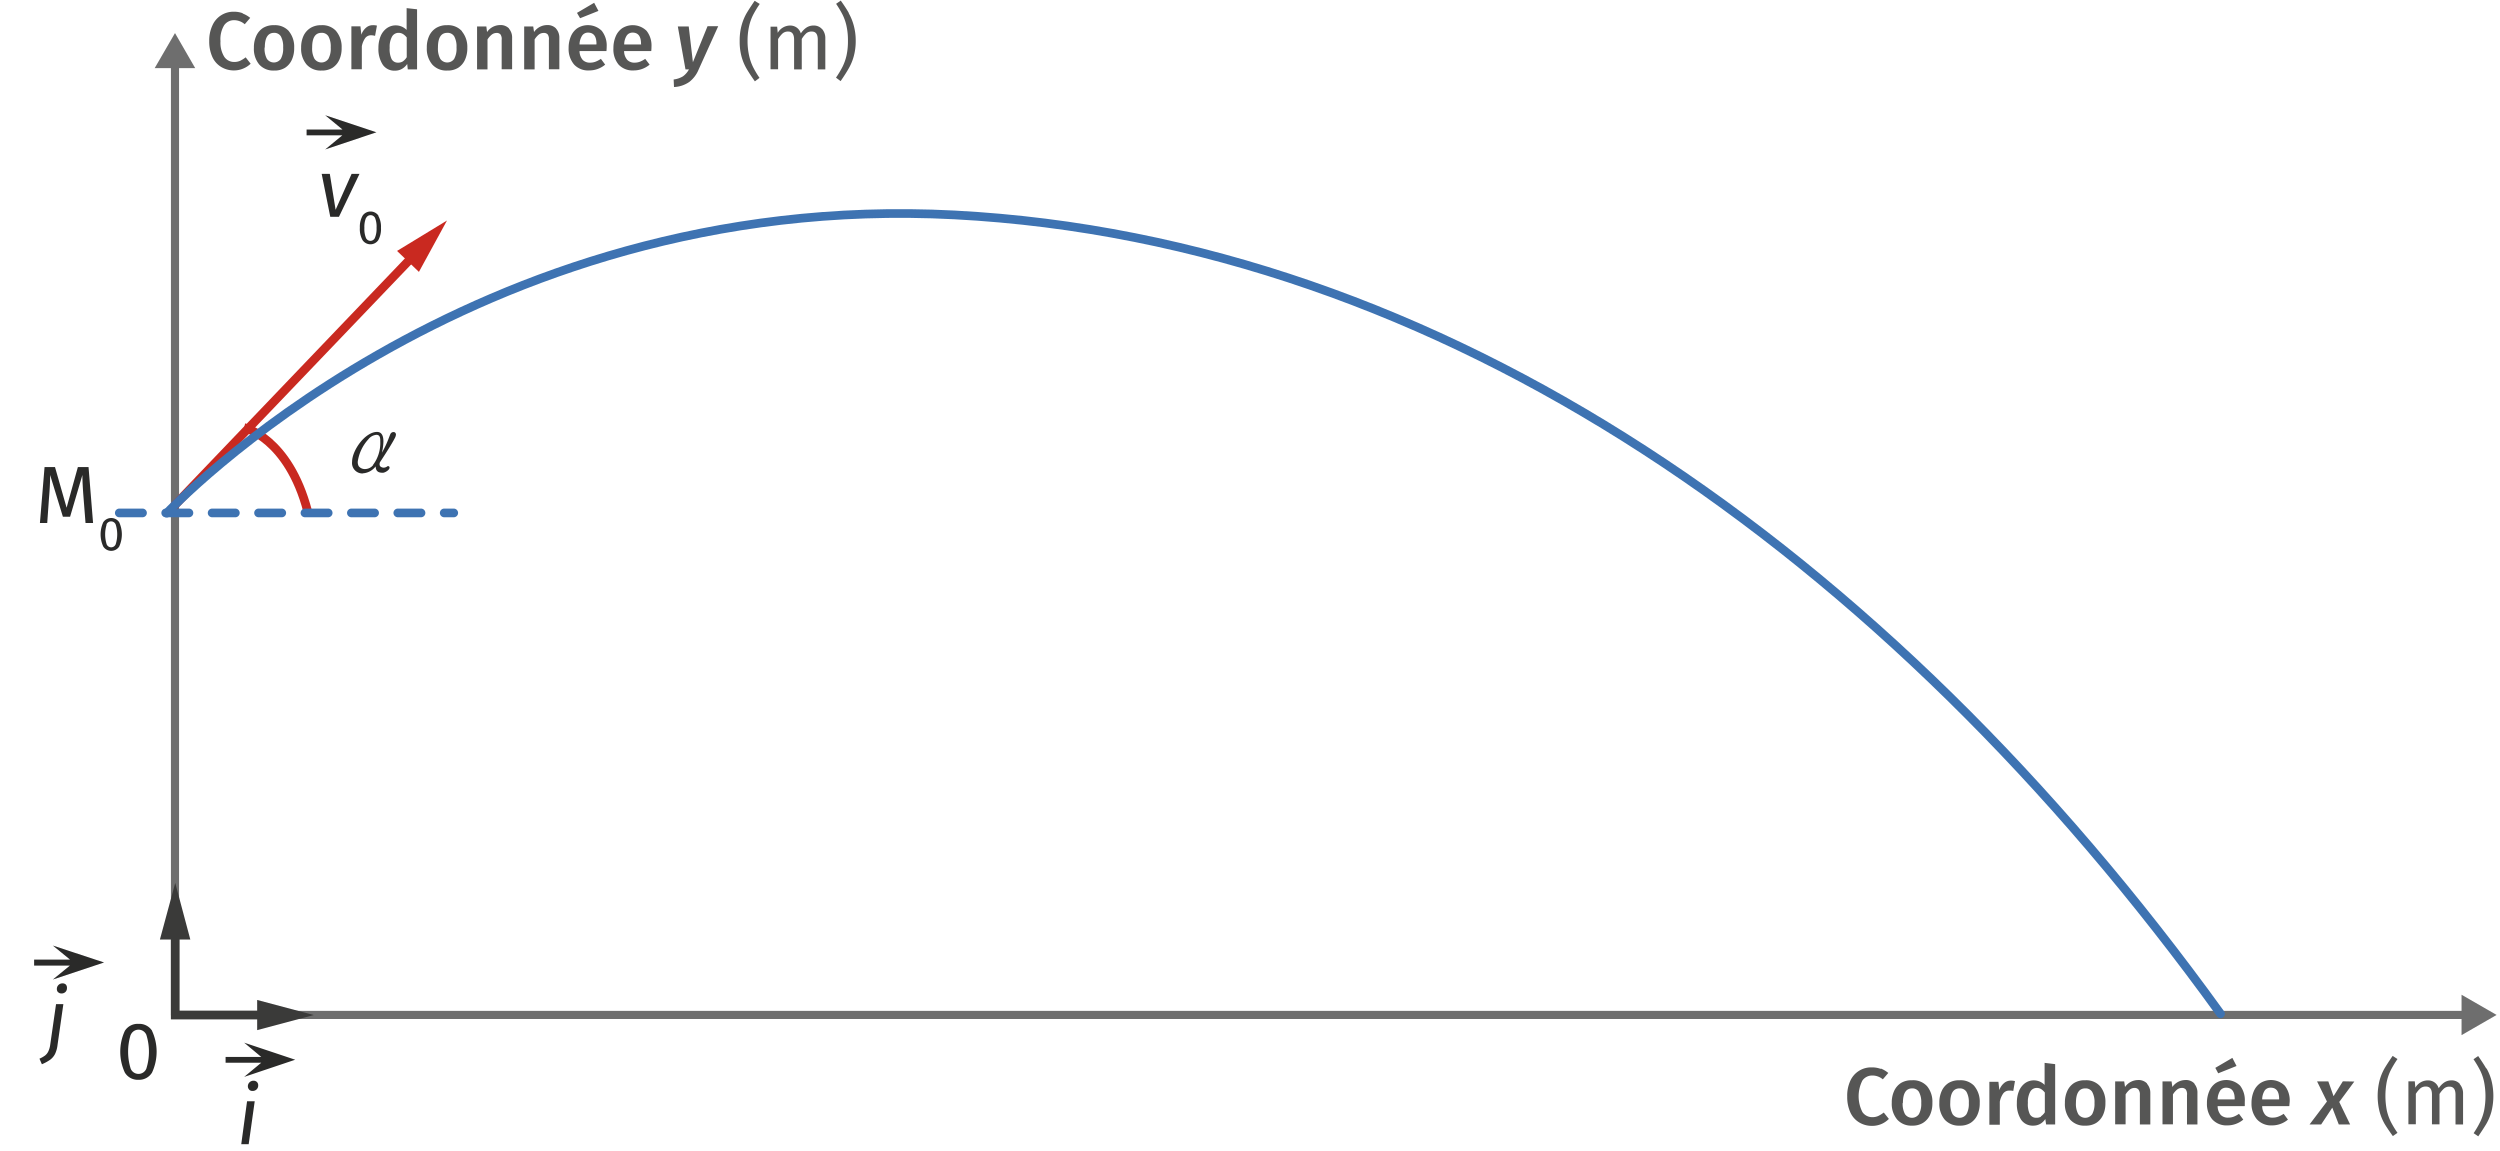 <svg xmlns="http://www.w3.org/2000/svg" viewBox="0 0 215.433 99.213"><g><path fill="#565655" d="M20.9 1.16a2.34 2.34 0 0 1 .66.38l-.47.55a1.4 1.4 0 0 0-.9-.35 1.03 1.03 0 0 0-.87.43A2.3 2.3 0 0 0 19 3.55a2.3 2.3 0 0 0 .33 1.35 1.02 1.02 0 0 0 .86.44 1.23 1.23 0 0 0 .5-.1 2.6 2.6 0 0 0 .48-.3l.43.55a1.98 1.98 0 0 1-.6.4 2.03 2.03 0 0 1-.84.18 2.1 2.1 0 0 1-1.1-.3 1.94 1.94 0 0 1-.76-.86 3.23 3.23 0 0 1-.27-1.37 3.07 3.07 0 0 1 .28-1.36 1.97 1.97 0 0 1 1.84-1.17 2.15 2.15 0 0 1 .77.13zM24.9 2.7a2.1 2.1 0 0 1 .45 1.42 2.38 2.38 0 0 1-.2 1.03 1.6 1.6 0 0 1-.6.7 1.72 1.72 0 0 1-.94.23 1.62 1.62 0 0 1-1.27-.52 2.1 2.1 0 0 1-.46-1.44 2.35 2.35 0 0 1 .2-1.02 1.6 1.6 0 0 1 .6-.7 1.74 1.74 0 0 1 .95-.23 1.6 1.6 0 0 1 1.27.52zM22.8 4.1a1.84 1.84 0 0 0 .2.97.73.73 0 0 0 1.2 0 1.84 1.84 0 0 0 .2-.98 1.82 1.82 0 0 0-.2-.96.66.66 0 0 0-.58-.3q-.8 0-.8 1.26zM28.98 2.7a2.1 2.1 0 0 1 .46 1.42 2.38 2.38 0 0 1-.2 1.03 1.6 1.6 0 0 1-.6.7 1.72 1.72 0 0 1-.94.23 1.62 1.62 0 0 1-1.28-.52 2.1 2.1 0 0 1-.47-1.44 2.35 2.35 0 0 1 .2-1.02 1.6 1.6 0 0 1 .62-.7 1.74 1.74 0 0 1 .93-.23 1.6 1.6 0 0 1 1.28.52zM26.9 4.1a1.84 1.84 0 0 0 .2.97.73.73 0 0 0 1.2 0 1.84 1.84 0 0 0 .2-.98 1.82 1.82 0 0 0-.2-.96.66.66 0 0 0-.6-.3q-.8 0-.8 1.26zM32.48 2.22l-.16.87a1.34 1.34 0 0 0-.32-.05.63.63 0 0 0-.52.23 1.8 1.8 0 0 0-.3.72v1.98h-.9v-3.7h.78l.08.72a1.33 1.33 0 0 1 .4-.6.87.87 0 0 1 .57-.22 1.32 1.32 0 0 1 .38.04zM35.94.8v5.18h-.8l-.05-.47a1.3 1.3 0 0 1-.46.43 1.2 1.2 0 0 1-.6.15 1.2 1.2 0 0 1-1.05-.52 2.47 2.47 0 0 1-.37-1.43 2.64 2.64 0 0 1 .18-1 1.6 1.6 0 0 1 .53-.7 1.32 1.32 0 0 1 1.72.14V.7zM34.7 5.3a1.2 1.2 0 0 0 .35-.37v-1.7a1.3 1.3 0 0 0-.33-.3.73.73 0 0 0-.38-.1.64.64 0 0 0-.56.33 1.8 1.8 0 0 0-.2.96 1.98 1.98 0 0 0 .17.98.6.6 0 0 0 .53.3.77.77 0 0 0 .42-.1zM39.8 2.7a2.1 2.1 0 0 1 .47 1.42 2.38 2.38 0 0 1-.2 1.03 1.6 1.6 0 0 1-.6.7 1.72 1.72 0 0 1-.94.23 1.62 1.62 0 0 1-1.28-.52 2.1 2.1 0 0 1-.47-1.44 2.35 2.35 0 0 1 .2-1.02 1.6 1.6 0 0 1 .62-.7 1.74 1.74 0 0 1 .93-.23 1.6 1.6 0 0 1 1.28.52zM37.74 4.1a1.84 1.84 0 0 0 .2.97.73.73 0 0 0 1.2 0 1.84 1.84 0 0 0 .2-.98 1.82 1.82 0 0 0-.2-.96.66.66 0 0 0-.6-.3q-.8 0-.8 1.26zM43.86 2.47a1.17 1.17 0 0 1 .27.82v2.68h-.9V3.44a.7.7 0 0 0-.1-.47.42.42 0 0 0-.35-.13.67.67 0 0 0-.4.14 1.65 1.65 0 0 0-.37.42v2.58h-.9v-3.7h.8l.06.48a1.38 1.38 0 0 1 1.12-.6 1 1 0 0 1 .78.3zM47.92 2.47a1.17 1.17 0 0 1 .28.82v2.68h-.9V3.44a.7.7 0 0 0-.1-.47.42.42 0 0 0-.35-.13.67.67 0 0 0-.42.14 1.65 1.65 0 0 0-.36.42v2.58h-.9v-3.7h.78l.07.48a1.38 1.38 0 0 1 1.13-.6 1 1 0 0 1 .77.3zM52.26 4.4h-2.32a1.17 1.17 0 0 0 .28.77.86.86 0 0 0 .63.23 1.32 1.32 0 0 0 .46-.08 2.16 2.16 0 0 0 .47-.25l.37.5a2.13 2.13 0 0 1-1.37.5 1.65 1.65 0 0 1-1.3-.5A2.06 2.06 0 0 1 49 4.14a2.53 2.53 0 0 1 .2-1.02 1.6 1.6 0 0 1 .57-.7 1.7 1.7 0 0 1 2.08.23 2.04 2.04 0 0 1 .43 1.38c0 .04 0 .17-.02.36zM51.2.24l.37.7-1.58.63-.27-.46zm.2 3.54q0-.97-.73-.97a.6.6 0 0 0-.5.25 1.44 1.44 0 0 0-.23.77h1.45zM56.1 4.4h-2.32a1.17 1.17 0 0 0 .28.77.86.86 0 0 0 .63.23 1.32 1.32 0 0 0 .45-.08 2.16 2.16 0 0 0 .46-.25l.38.5a2.13 2.13 0 0 1-1.37.5 1.65 1.65 0 0 1-1.3-.5 2.06 2.06 0 0 1-.45-1.42 2.53 2.53 0 0 1 .2-1.02 1.6 1.6 0 0 1 .56-.7 1.7 1.7 0 0 1 2.1.23 2.04 2.04 0 0 1 .42 1.38c0 .04 0 .17-.02.36zm-.86-.62q0-.97-.73-.97a.6.6 0 0 0-.5.25 1.44 1.44 0 0 0-.22.77h1.46zM60.2 6a2.58 2.58 0 0 1-.8 1.06 2.5 2.5 0 0 1-1.32.44l-.03-.65a2.02 2.02 0 0 0 .8-.27 1.74 1.74 0 0 0 .52-.6h-.3l-.66-3.7h.94l.36 3.08 1.26-3.1h.92zM65.47.34a8.96 8.96 0 0 0-.58.96 4.18 4.18 0 0 0-.34.97 5.7 5.7 0 0 0-.13 1.26 5.68 5.68 0 0 0 .13 1.25 4.32 4.32 0 0 0 .33.97 8.1 8.1 0 0 0 .57.96l-.4.3q-.47-.67-.72-1.1a4.43 4.43 0 0 1-.42-1 4.9 4.9 0 0 1-.17-1.37 4.9 4.9 0 0 1 .17-1.37 4.43 4.43 0 0 1 .42-1.02q.25-.42.7-1.08zM70.84 2.5a1.2 1.2 0 0 1 .28.83v2.65h-.65V3.42q0-.7-.5-.7a.7.7 0 0 0-.48.14 2.2 2.2 0 0 0-.4.5v2.62h-.66V3.42q0-.7-.5-.7a.7.7 0 0 0-.48.15 2.2 2.2 0 0 0-.4.5v2.6h-.65V2.3h.57l.05.53a1.24 1.24 0 0 1 1.07-.63.97.97 0 0 1 .57.18.96.96 0 0 1 .35.5 1.73 1.73 0 0 1 .48-.5 1.1 1.1 0 0 1 .62-.18.93.93 0 0 1 .72.3zM73.14 1.14a4.46 4.46 0 0 1 .42 1.02 4.93 4.93 0 0 1 .18 1.37 4.93 4.93 0 0 1-.18 1.36 4.46 4.46 0 0 1-.42 1q-.24.43-.7 1.1l-.4-.3a8.1 8.1 0 0 0 .57-.95 4.32 4.32 0 0 0 .34-.97 5.7 5.7 0 0 0 .12-1.25 5.74 5.74 0 0 0-.12-1.26 4.18 4.18 0 0 0-.33-.97 8.98 8.98 0 0 0-.57-.96l.4-.28q.47.66.7 1.08zM162.08 92.08a2.35 2.35 0 0 1 .64.38l-.47.55a1.4 1.4 0 0 0-.9-.33 1.03 1.03 0 0 0-.86.43 3 3 0 0 0 0 2.72 1.02 1.02 0 0 0 .86.44 1.23 1.23 0 0 0 .5-.1 2.63 2.63 0 0 0 .48-.3l.44.55a1.98 1.98 0 0 1-.62.43 2.02 2.02 0 0 1-.84.17 2.1 2.1 0 0 1-1.1-.3 1.94 1.94 0 0 1-.76-.86 3.24 3.24 0 0 1-.27-1.37 3.07 3.07 0 0 1 .27-1.36 1.96 1.96 0 0 1 1.84-1.15 2.14 2.14 0 0 1 .78.13zM166.06 93.6a2.1 2.1 0 0 1 .46 1.44 2.38 2.38 0 0 1-.2 1.03 1.6 1.6 0 0 1-.62.7 1.7 1.7 0 0 1-.93.23 1.62 1.62 0 0 1-1.28-.52 2.1 2.1 0 0 1-.47-1.44 2.36 2.36 0 0 1 .2-1.02 1.6 1.6 0 0 1 .6-.7 1.74 1.74 0 0 1 .95-.23 1.6 1.6 0 0 1 1.28.5zm-2.1 1.44a1.84 1.84 0 0 0 .2.97.73.73 0 0 0 1.2 0 1.84 1.84 0 0 0 .2-.96 1.82 1.82 0 0 0-.2-.96.66.66 0 0 0-.58-.3q-.8 0-.8 1.26zM170.14 93.6a2.1 2.1 0 0 1 .46 1.44 2.38 2.38 0 0 1-.2 1.03 1.6 1.6 0 0 1-.6.7 1.7 1.7 0 0 1-.94.23 1.62 1.62 0 0 1-1.28-.52 2.1 2.1 0 0 1-.46-1.44 2.36 2.36 0 0 1 .2-1.02 1.6 1.6 0 0 1 .6-.7 1.74 1.74 0 0 1 .95-.23 1.6 1.6 0 0 1 1.27.5zm-2.08 1.44a1.84 1.84 0 0 0 .2.97.73.73 0 0 0 1.2 0 1.84 1.84 0 0 0 .2-.96 1.82 1.82 0 0 0-.2-.96.66.66 0 0 0-.6-.3q-.8 0-.8 1.26zM173.64 93.14l-.15.87a1.33 1.33 0 0 0-.34-.03.63.63 0 0 0-.52.24 1.8 1.8 0 0 0-.3.72v1.98h-.9v-3.7h.78l.08.72a1.34 1.34 0 0 1 .4-.6.87.87 0 0 1 .57-.22 1.3 1.3 0 0 1 .37.04zM177.1 91.7v5.2h-.78l-.07-.47a1.3 1.3 0 0 1-.44.42 1.2 1.2 0 0 1-.6.15 1.2 1.2 0 0 1-1.05-.52 2.48 2.48 0 0 1-.36-1.43 2.63 2.63 0 0 1 .17-1 1.6 1.6 0 0 1 .52-.7 1.3 1.3 0 0 1 1.7.14v-1.9zm-1.23 4.5a1.2 1.2 0 0 0 .34-.35v-1.7a1.3 1.3 0 0 0-.32-.3.73.73 0 0 0-.38-.1.64.64 0 0 0-.56.33 1.8 1.8 0 0 0-.2.96 1.98 1.98 0 0 0 .17.98.6.6 0 0 0 .55.3.76.76 0 0 0 .42-.1zM180.97 93.6a2.1 2.1 0 0 1 .46 1.44 2.38 2.38 0 0 1-.2 1.03 1.6 1.6 0 0 1-.6.7 1.7 1.7 0 0 1-.94.23 1.62 1.62 0 0 1-1.3-.52 2.1 2.1 0 0 1-.45-1.44 2.36 2.36 0 0 1 .2-1.02 1.6 1.6 0 0 1 .6-.7 1.74 1.74 0 0 1 .95-.23 1.6 1.6 0 0 1 1.27.5zm-2.08 1.44a1.84 1.84 0 0 0 .2.97.73.73 0 0 0 1.2 0 1.84 1.84 0 0 0 .2-.96 1.82 1.82 0 0 0-.2-.96.66.66 0 0 0-.6-.3q-.8 0-.8 1.26zM185.02 93.4a1.17 1.17 0 0 1 .28.8v2.7h-.9v-2.54a.7.7 0 0 0-.12-.47.42.42 0 0 0-.33-.14.67.67 0 0 0-.42.14 1.67 1.67 0 0 0-.36.42v2.58h-.9v-3.7h.78l.07.48a1.38 1.38 0 0 1 1.13-.6 1 1 0 0 1 .77.3zM189.1 93.4a1.17 1.17 0 0 1 .26.8v2.7h-.9v-2.54a.7.7 0 0 0-.1-.47.43.43 0 0 0-.35-.14.67.67 0 0 0-.4.14 1.63 1.63 0 0 0-.36.42v2.58h-.9v-3.7h.78l.07.48a1.38 1.38 0 0 1 1.1-.6 1 1 0 0 1 .8.3zM193.42 95.32h-2.32a1.17 1.17 0 0 0 .28.77.86.86 0 0 0 .63.22 1.32 1.32 0 0 0 .47-.08 2.15 2.15 0 0 0 .46-.25l.37.5a2.13 2.13 0 0 1-1.37.5 1.65 1.65 0 0 1-1.3-.52 2.06 2.06 0 0 1-.46-1.4 2.53 2.53 0 0 1 .2-1.03 1.6 1.6 0 0 1 .56-.7 1.7 1.7 0 0 1 2.1.23 2.04 2.04 0 0 1 .4 1.38c0 .04 0 .17 0 .36zm-1.05-4.16l.36.7-1.58.63-.25-.47zm.2 3.54q0-.97-.74-.97a.6.6 0 0 0-.5.24 1.44 1.44 0 0 0-.23.77h1.46zM197.27 95.32h-2.33a1.17 1.17 0 0 0 .28.77.86.86 0 0 0 .63.22 1.32 1.32 0 0 0 .46-.08 2.15 2.15 0 0 0 .48-.25l.37.5a2.13 2.13 0 0 1-1.37.5 1.65 1.65 0 0 1-1.3-.52 2.06 2.06 0 0 1-.47-1.4 2.53 2.53 0 0 1 .2-1.03 1.6 1.6 0 0 1 .57-.7 1.7 1.7 0 0 1 2.1.23 2.04 2.04 0 0 1 .42 1.38c0 .04-.02.17-.03.36zm-.87-.62q0-.97-.72-.97a.6.6 0 0 0-.52.24 1.44 1.44 0 0 0-.22.77h1.46zM202.88 93.2l-1.3 1.76.94 1.94h-.98l-.56-1.45-.96 1.45h-1l1.5-1.98-.85-1.73h.97l.45 1.27.8-1.28zM206.6 91.26a9.13 9.13 0 0 0-.58.96 4.2 4.2 0 0 0-.34.97 6.53 6.53 0 0 0 0 2.5 4.35 4.35 0 0 0 .34.97 8.23 8.23 0 0 0 .58.96l-.4.28q-.47-.65-.72-1.07a4.44 4.44 0 0 1-.42-1.02 5.53 5.53 0 0 1 0-2.72 4.44 4.44 0 0 1 .42-1.02q.25-.42.7-1.08zM211.97 93.43a1.2 1.2 0 0 1 .28.82v2.65h-.65v-2.56q0-.7-.52-.7a.7.7 0 0 0-.46.15 2.2 2.2 0 0 0-.4.48v2.62h-.65v-2.56q0-.7-.52-.7a.7.7 0 0 0-.47.15 2.2 2.2 0 0 0-.4.48v2.62h-.64v-3.7h.55l.05.55a1.24 1.24 0 0 1 1.06-.63.97.97 0 0 1 .6.18.96.96 0 0 1 .35.5 1.73 1.73 0 0 1 .48-.5 1.1 1.1 0 0 1 .6-.18.93.93 0 0 1 .74.3zM214.27 92.06a4.44 4.44 0 0 1 .42 1.02 5.53 5.53 0 0 1 0 2.73 4.44 4.44 0 0 1-.43 1.03q-.25.42-.7 1.08l-.4-.27a8.1 8.1 0 0 0 .56-.96 4.3 4.3 0 0 0 .34-.97 6.48 6.48 0 0 0 0-2.5 4.16 4.16 0 0 0-.34-.98 8.96 8.96 0 0 0-.57-.96l.4-.28q.46.66.7 1.08z"/><g><path fill="none" stroke="#6e6e6e" stroke-width=".7" stroke-miterlimit="10" d="M15.08 87.46h197.55" stroke-linecap="round"/><path fill="#6e6e6e" d="M212.12 89.2l3.02-1.74-3.02-1.74v3.5z"/></g><g><path fill="none" stroke="#6e6e6e" stroke-width=".7" stroke-miterlimit="10" d="M15.08 5.36v82.1" stroke-linecap="round"/><path fill="#6e6e6e" d="M13.33 5.87l1.75-3.02 1.74 3.02h-3.5z"/></g></g><g><path fill="none" stroke="#c92920" stroke-width=".75" stroke-miterlimit="10" d="M21.04 36.85s3.8.87 5.47 7.2"/><path fill="none" stroke="#3e73b2" stroke-width=".75" d="M10.28 44.2H39.1" stroke-linecap="round" stroke-linejoin="round" stroke-dasharray="2"/><path fill="none" stroke="#c92920" stroke-width=".75" stroke-miterlimit="10" d="M35.78 21.88L14.96 43.64"/><path fill="#c92920" d="M34.22 21.62l4.3-2.62-2.42 4.43-1.88-1.8z"/><path fill="none" stroke="#3e73b2" stroke-width=".75" d="M14.37 44.22s26-27.9 67.88-25.7 80.25 28.87 109.1 68.84" stroke-linecap="round" stroke-linejoin="round"/><path fill="#2a2a29" d="M30.98 14.98l-1.77 3.7h-.75l-.74-3.7h.7l.5 3.1 1.38-3.1zM32.6 18.6a1.95 1.95 0 0 1 .23 1.04 1.96 1.96 0 0 1-.23 1.05.82.82 0 0 1-1.36 0 1.96 1.96 0 0 1-.23-1.06 1.95 1.95 0 0 1 .24-1.05.83.83 0 0 1 1.36 0zm-1.07.2a2.06 2.06 0 0 0-.13.84 2.07 2.07 0 0 0 .13.85.42.42 0 0 0 .78 0 2.04 2.04 0 0 0 .14-.86 2.03 2.03 0 0 0-.13-.85.43.43 0 0 0-.77 0zM29.5 11.15l-1.48-1.22 4.42 1.47-4.42 1.48 1.48-1.22h-3.08v-.5h3.07zM3.4 91.23a2.45 2.45 0 0 0 .48-.27 1 1 0 0 0 .28-.35 1.95 1.95 0 0 0 .17-.6l.5-3.48h.63l-.5 3.5a2.44 2.44 0 0 1-.22.8 1.44 1.44 0 0 1-.43.5 3.88 3.88 0 0 1-.7.38zM5 85.5a.4.4 0 0 1-.1-.27.46.46 0 0 1 .13-.34.47.47 0 0 1 .34-.15.4.4 0 0 1 .3.1.4.4 0 0 1 .1.3.46.46 0 0 1-.13.34.47.47 0 0 1-.34.13.4.4 0 0 1-.3-.12zM6.02 82.68l-1.47-1.2 4.42 1.46-4.42 1.47 1.47-1.2H2.94v-.52h3.08zM21.95 94.9l-.52 3.7h-.64l.5-3.7zm-.47-1a.4.4 0 0 1-.12-.3.46.46 0 0 1 .14-.33.47.47 0 0 1 .35-.14.4.4 0 0 1 .3.12.4.4 0 0 1 .1.28.46.46 0 0 1-.13.34.47.47 0 0 1-.34.14.4.4 0 0 1-.3-.1zM22.5 91.07l-1.46-1.22 4.4 1.47-4.4 1.48 1.47-1.22h-3.07v-.5h3.08zM8.02 45.07h-.65L7.2 42.9q-.1-1.28-.1-1.97l-1.06 3.6h-.62l-1.1-3.6q0 .87-.1 2.02l-.15 2.12h-.63l.4-4.82h.9l1 3.5.97-3.5h.92zM10.27 45a2.5 2.5 0 0 1 0 2.1.82.82 0 0 1-1.37 0 2.5 2.5 0 0 1 0-2.1.83.83 0 0 1 1.37 0zm-1.08.2a2.88 2.88 0 0 0 0 1.7.42.42 0 0 0 .78 0 2.82 2.82 0 0 0 0-1.7.43.43 0 0 0-.8 0zM13.1 88.83a4.28 4.28 0 0 1 0 3.6 1.3 1.3 0 0 1-1.16.62 1.3 1.3 0 0 1-1.18-.62 4.28 4.28 0 0 1 0-3.6 1.3 1.3 0 0 1 1.18-.6 1.3 1.3 0 0 1 1.17.6zm-1.84.34a4.93 4.93 0 0 0 0 2.92.73.73 0 0 0 1.35 0 4.84 4.84 0 0 0 0-2.92.73.73 0 0 0-1.34 0zM31.28 40.8a.9.9 0 0 1-.94-1c0-1 1.13-2.58 2.15-2.58.36 0 .55.27.55.82a4.53 4.53 0 0 1-.13.97 8.05 8.05 0 0 0 .6-1.28c.07-.17.1-.27.12-.3a.3.3 0 0 1 .28-.2.2.2 0 0 1 .15.06.25.25 0 0 1 .06.16.73.73 0 0 1-.07.25c-.12.25-.54.97-1.3 2.12a.38.38 0 0 0-.04.2.24.24 0 0 0 .1.2.46.46 0 0 0 .27.08.56.56 0 0 0 .32-.13.2.2 0 0 1 .06 0 .1.1 0 0 1 .07.03.13.13 0 0 1 .04.1c0 .2-.4.44-.58.44-.4 0-.6-.13-.62-.55a1.5 1.5 0 0 1-1.12.6zm.86-.73a3.13 3.13 0 0 0 .63-2c0-.3 0-.6-.34-.6a1 1 0 0 0-.7.4 3.6 3.6 0 0 0-.9 1.9.76.76 0 0 0 .08.4.67.67 0 0 0 .55.25.9.9 0 0 0 .7-.35z"/><path fill="none" stroke="#3a3a39" stroke-width=".75" stroke-miterlimit="10" d="M23.05 87.47H15.1v-7.4"/><path fill="#3a3a39" d="M22.16 86.17l4.88 1.3-4.88 1.3v-2.6zM16.4 80.96l-1.3-4.88-1.32 4.88h2.62z"/></g></svg>